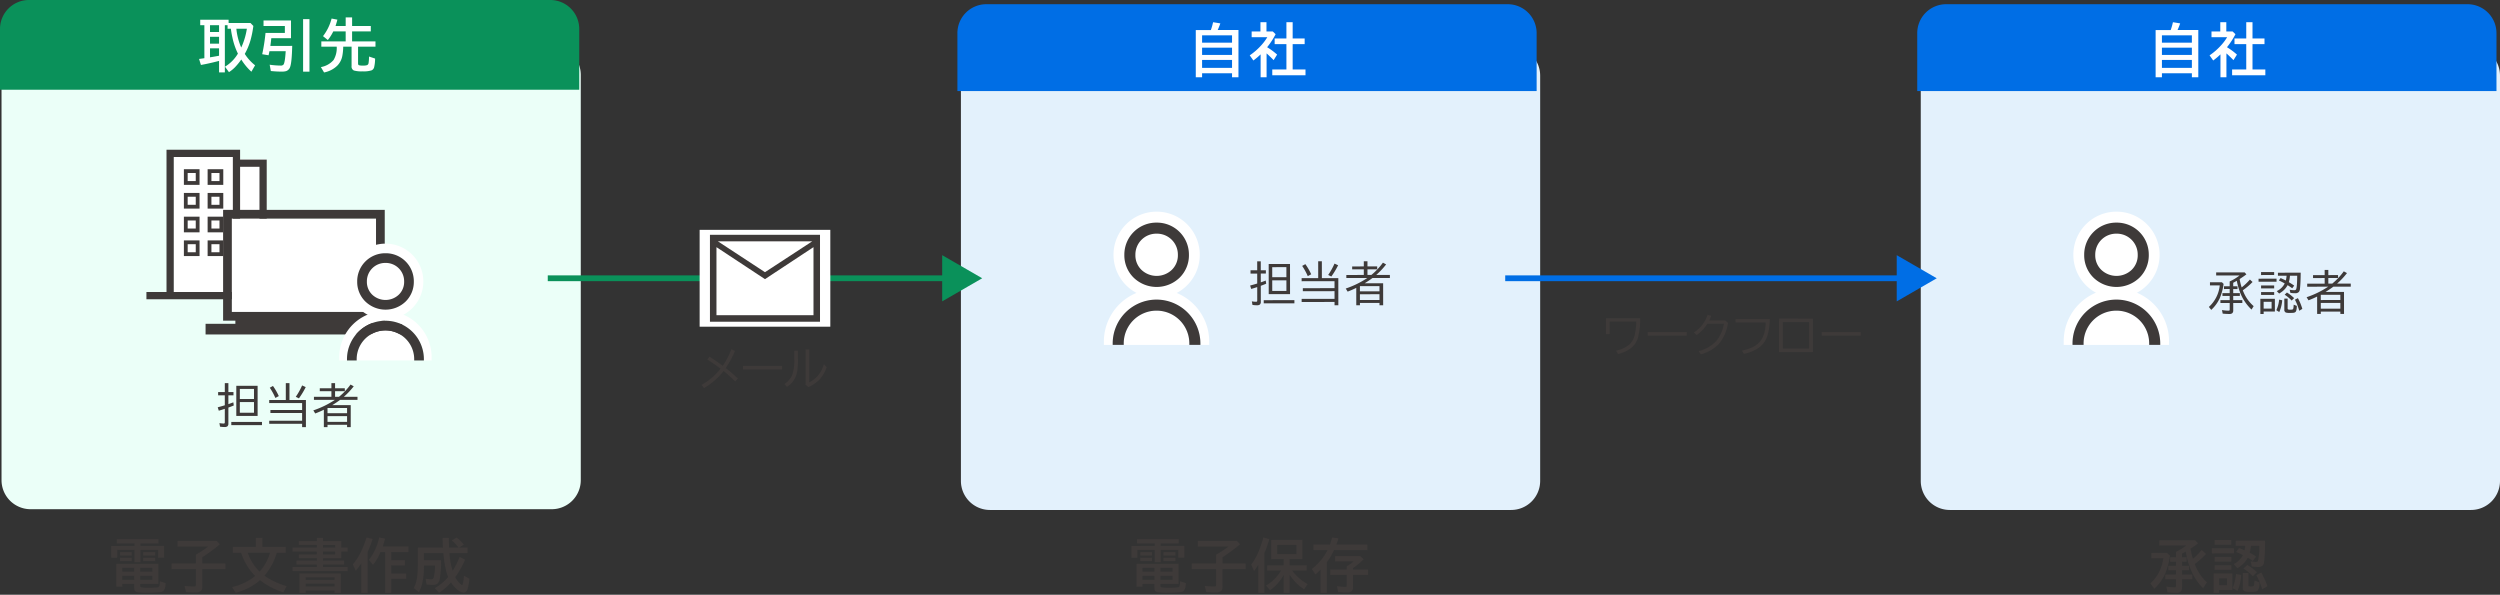 <svg id="fig_validation01" xmlns="http://www.w3.org/2000/svg" xmlns:xlink="http://www.w3.org/1999/xlink" width="863.198" height="205.352" viewBox="0 0 863.198 205.352">
  <rect x="0" y="0" width="863.198" height="205.352" fill="#333333" stroke="none"/>
  <defs>
    <clipPath id="clip-path">
      <rect id="長方形_4295" data-name="長方形 4295" width="863.198" height="205.352" fill="none"/>
    </clipPath>
    <clipPath id="clip-path-7">
      <path id="パス_12248" data-name="パス 12248" d="M0,0H863.2V205.352H0Z" fill="none"/>
    </clipPath>
  </defs>
  <path id="パス_12244" data-name="パス 12244" d="M3.375-10.18Q5.289-9.008,8-7.008a27.041,27.041,0,0,0,2.977-5.727l1.234.594A32.959,32.959,0,0,1,9.023-6.227a45.617,45.617,0,0,1,4.18,3.6L12.3-1.6A48.16,48.16,0,0,0,8.289-5.219,23.129,23.129,0,0,1,1.516.672L.688-.43A21.906,21.906,0,0,0,7.25-6.016Q4.781-7.836,2.688-9.172ZM14.993-6.992H28.478v1.234H14.993ZM32.7-12.242h1.266v2.734a30.919,30.919,0,0,1-.18,3.844,9.135,9.135,0,0,1-.781,2.789A7.751,7.751,0,0,1,30.155.258L29.3-.734A7.006,7.006,0,0,0,32.108-4.18,17.219,17.219,0,0,0,32.7-9.461Zm3.891-.445h1.266V-1.312a8.761,8.761,0,0,0,2.891-2.18A10.411,10.411,0,0,0,42.9-7.555l.977.992a11.609,11.609,0,0,1-2.43,4.234A11.5,11.5,0,0,1,37.538.336l-.945-.812Z" transform="translate(241.557 133.316)" fill="#3e3a39"/>
  <path id="パス_12246" data-name="パス 12246" d="M1.633-11.773H13.477A25.454,25.454,0,0,1,12.75-5.25,7.089,7.089,0,0,1,10.039-1.3,11.782,11.782,0,0,1,5.844.563L5.125-.594A10.62,10.62,0,0,0,9.6-2.6a6.24,6.24,0,0,0,1.977-3.406,20.491,20.491,0,0,0,.523-4.617H2.914v4.3H1.633ZM16.066-6.992H29.55v1.234H16.066Zm26.764-4.016.961.813a14.248,14.248,0,0,1-3.2,7.313A13.637,13.637,0,0,1,34.4.688L33.665-.437A12.234,12.234,0,0,0,39.7-3.9a12.182,12.182,0,0,0,2.68-5.977H36.673a13.57,13.57,0,0,1-3.727,3.906l-.914-.914a12.306,12.306,0,0,0,2.617-2.289,11.844,11.844,0,0,0,2.1-3.8l1.234.352a16.689,16.689,0,0,1-.672,1.617Zm3.557-.5h11.82a19.766,19.766,0,0,1-.922,6.086,8.017,8.017,0,0,1-3.1,3.984A14.739,14.739,0,0,1,49.269.508L48.613-.633q4.227-.8,6.125-2.984,1.977-2.266,2.063-6.742H46.386Zm15.021-.141H73.1V-.109h-11.7Zm1.313,1.188v9.148h9.07v-9.148ZM76.144-6.992H89.629v1.234H76.144Z" transform="translate(552.853 121.667)" fill="#3e3a39"/>
  <g id="グループ_1835" data-name="グループ 1835">
    <g id="グループ_1834" data-name="グループ 1834" clip-path="url(#clip-path)">
      <path id="パス_7365" data-name="パス 7365" d="M190.529,175.817h-180a10.029,10.029,0,0,1-10-10v-140a10.029,10.029,0,0,1,10-10h180a10.029,10.029,0,0,1,10,10v140a10.029,10.029,0,0,1-10,10" fill="#ebfff8"/>
      <path id="パス_7366" data-name="パス 7366" d="M521.786,176.082h-180a10.029,10.029,0,0,1-10-10v-140a10.029,10.029,0,0,1,10-10h180a10.029,10.029,0,0,1,10,10v140a10.029,10.029,0,0,1-10,10" fill="#e3f1fc"/>
      <path id="パス_7367" data-name="パス 7367" d="M530.57,31.451h-200v-20a10,10,0,0,1,10-10h180a10,10,0,0,1,10,10Z" fill="#006ee5"/>
    </g>
  </g>
  <path id="パス_12253" data-name="パス 12253" d="M7.842-14.4a20.208,20.208,0,0,0,.771-2.7l2.5.4q-.4,1.172-.908,2.295h7.168V1.9H15.156V.518H4.814V1.9H2.637V-14.4ZM4.814-12.568v2.529H15.156v-2.529Zm0,4.268v2.5H15.156V-8.3Zm0,4.219v2.744H15.156V-4.082ZM27.27-8.467a22.3,22.3,0,0,1,3.447,2.549l-1.2,1.924Q28.3-5.264,27.084-6.338V1.9H25.023V-6a24.23,24.23,0,0,1-2.5,2.119l-1.26-1.777A21.819,21.819,0,0,0,25.307-9.2a17.208,17.208,0,0,0,2.031-2.734h-5.41V-13.9h3.037v-3.2h2.08v3.2h2.178l.977.938A25.487,25.487,0,0,1,27.27-8.467ZM33.93-11.5v-5.6h2.158v5.6h4.141v1.963H36.088v8.76h4.434v2H29.047v-2H33.93v-8.76H29.867V-11.5Z" transform="translate(410.242 24.77)" fill="#fff"/>
  <g id="グループ_1837" data-name="グループ 1837">
    <g id="グループ_1836" data-name="グループ 1836" clip-path="url(#clip-path)">
      <path id="パス_7368" data-name="パス 7368" d="M414.256,87.972a14.893,14.893,0,1,1-14.893-14.893,14.893,14.893,0,0,1,14.893,14.893" fill="#fff"/>
      <path id="パス_7369" data-name="パス 7369" d="M399.363,95.264a7.17,7.17,0,0,0,5.221-2.071,6.95,6.95,0,0,0,2.114-5.178,7.335,7.335,0,1,0-14.67,0,6.95,6.95,0,0,0,2.114,5.178,7.17,7.17,0,0,0,5.221,2.071" fill="#fff"/>
      <path id="パス_7370" data-name="パス 7370" d="M399.363,80.68a7.221,7.221,0,0,1,7.335,7.335,6.95,6.95,0,0,1-2.114,5.178,7.617,7.617,0,0,1-10.442,0,6.95,6.95,0,0,1-2.114-5.178,7.221,7.221,0,0,1,7.335-7.335m0-3.815a11.037,11.037,0,0,0-11.15,11.15,10.806,10.806,0,0,0,3.26,7.9,11.429,11.429,0,0,0,15.781,0,10.809,10.809,0,0,0,3.259-7.9,11.037,11.037,0,0,0-11.15-11.15" fill="#3e3a39"/>
      <path id="パス_7371" data-name="パス 7371" d="M399.332,107.259A11.34,11.34,0,0,0,388,118.587v.5H410.66v-.5a11.34,11.34,0,0,0-11.328-11.328" fill="#fff"/>
      <path id="パス_7372" data-name="パス 7372" d="M384.19,118.587a15.143,15.143,0,0,1,30.285,0v.5h3.044v-1.269a18.187,18.187,0,0,0-36.373,0v1.269h3.044Z" fill="#fff"/>
      <path id="パス_7373" data-name="パス 7373" d="M399.332,103.444a15.159,15.159,0,0,0-15.142,15.142v.5H388v-.5a11.328,11.328,0,0,1,22.656,0v.5h3.815v-.5a15.16,15.16,0,0,0-15.143-15.142" fill="#3e3a39"/>
    </g>
  </g>
  <path id="パス_12245" data-name="パス 12245" d="M2.766-10.594V-13.68H4v3.086H5.758v1.133H4v3.039q.953-.328,1.711-.625l.148,1.094Q4.82-5.531,4-5.234V.273a1.2,1.2,0,0,1-.328.961,1.562,1.562,0,0,1-1,.25,9.729,9.729,0,0,1-1.555-.125L.906.125A8.3,8.3,0,0,0,2.367.273q.289,0,.352-.148a.685.685,0,0,0,.047-.281V-4.8q-.992.336-2.078.648L.32-5.328q1.586-.43,2.273-.648l.172-.055v-3.43H.461v-1.133ZM14.094-12.75v10.4H6.734v-10.4ZM7.953-11.664V-8.2h4.891v-3.469Zm0,4.539v3.672h4.891V-7.125ZM5.008-.273H15.6v1.1H5.008ZM25.091-7.859h5.68V1.516H29.458V.367H18.1V-.7H29.458V-3.359H18.513V-4.4H29.458V-6.8H18.1V-7.859h5.726v-5.82h1.266Zm-4.867-.7a21.446,21.446,0,0,0-1.93-3.531l1.1-.609a21.072,21.072,0,0,1,2.016,3.5Zm7.047-.4a22.812,22.812,0,0,0,2.187-3.922l1.25.578a27.852,27.852,0,0,1-2.352,3.891Zm14.91.016a22.6,22.6,0,0,0,4-4.242l1.1.609a25.793,25.793,0,0,1-3.43,3.633h4.727v1.055H42.563l-.148.109q-1.07.8-2.547,1.7h6.375V1.516H44.977v-.8h-6.75v.8H36.962V-4.492q-1.289.648-2.977,1.3l-.656-1.07a31.679,31.679,0,0,0,7.453-3.633H33.54V-8.945h6.031v-1.937H35.556V-11.89h4.016V-13.68h1.266v1.789H44.2v1.008H40.837v1.937ZM38.227-5.086v1.8h6.75v-1.8Zm0,2.8V-.3h6.75V-2.289Z" transform="matrix(1, -0.001, 0.001, 1, 431.331, 103.922)" fill="#3e3a39"/>
  <g id="グループ_1839" data-name="グループ 1839">
    <g id="グループ_1838" data-name="グループ 1838" clip-path="url(#clip-path)">
      <path id="パス_7374" data-name="パス 7374" d="M853.2,176.082h-180a10.029,10.029,0,0,1-10-10v-140a10.029,10.029,0,0,1,10-10h180a10.029,10.029,0,0,1,10,10v140a10.029,10.029,0,0,1-10,10" fill="#e3f1fc"/>
      <path id="パス_7375" data-name="パス 7375" d="M861.981,31.451h-200v-20a10,10,0,0,1,10-10h180a10,10,0,0,1,10,10Z" fill="#006ee5"/>
    </g>
  </g>
  <path id="パス_12254" data-name="パス 12254" d="M7.842-14.4a20.208,20.208,0,0,0,.771-2.7l2.5.4q-.4,1.172-.908,2.295h7.168V1.9H15.156V.518H4.814V1.9H2.637V-14.4ZM4.814-12.568v2.529H15.156v-2.529Zm0,4.268v2.5H15.156V-8.3Zm0,4.219v2.744H15.156V-4.082ZM27.27-8.467a22.3,22.3,0,0,1,3.447,2.549l-1.2,1.924Q28.3-5.264,27.084-6.338V1.9H25.023V-6a24.23,24.23,0,0,1-2.5,2.119l-1.26-1.777A21.819,21.819,0,0,0,25.307-9.2a17.208,17.208,0,0,0,2.031-2.734h-5.41V-13.9h3.037v-3.2h2.08v3.2h2.178l.977.938A25.487,25.487,0,0,1,27.27-8.467ZM33.93-11.5v-5.6h2.158v5.6h4.141v1.963H36.088v8.76h4.434v2H29.047v-2H33.93v-8.76H29.867V-11.5Z" transform="translate(741.654 24.77)" fill="#fff"/>
  <g id="グループ_1841" data-name="グループ 1841">
    <g id="グループ_1840" data-name="グループ 1840" clip-path="url(#clip-path)">
      <path id="パス_7376" data-name="パス 7376" d="M745.667,87.972a14.892,14.892,0,1,1-14.893-14.893,14.893,14.893,0,0,1,14.893,14.893" fill="#fff"/>
      <path id="パス_7377" data-name="パス 7377" d="M730.775,95.264A7.168,7.168,0,0,0,736,93.193a6.95,6.95,0,0,0,2.114-5.178,7.335,7.335,0,1,0-14.67,0,6.95,6.95,0,0,0,2.114,5.178,7.17,7.17,0,0,0,5.221,2.071" fill="#fff"/>
      <path id="パス_7378" data-name="パス 7378" d="M730.775,80.68a7.221,7.221,0,0,1,7.335,7.335A6.95,6.95,0,0,1,736,93.193a7.617,7.617,0,0,1-10.442,0,6.95,6.95,0,0,1-2.114-5.178,7.221,7.221,0,0,1,7.335-7.335m0-3.815a11.037,11.037,0,0,0-11.15,11.15,10.806,10.806,0,0,0,3.26,7.9,11.429,11.429,0,0,0,15.781,0,10.809,10.809,0,0,0,3.259-7.9,11.037,11.037,0,0,0-11.15-11.15" fill="#3e3a39"/>
      <path id="パス_7379" data-name="パス 7379" d="M730.744,107.259a11.34,11.34,0,0,0-11.328,11.328v.5h22.656v-.5a11.34,11.34,0,0,0-11.328-11.328" fill="#fff"/>
      <path id="パス_7380" data-name="パス 7380" d="M715.6,118.587a15.143,15.143,0,0,1,30.285,0v.5h3.043v-1.269a18.186,18.186,0,1,0-36.372,0v1.269H715.6Z" fill="#fff"/>
      <path id="パス_7381" data-name="パス 7381" d="M730.744,103.444A15.159,15.159,0,0,0,715.6,118.586v.5h3.814v-.5a11.328,11.328,0,0,1,22.656,0v.5h3.815v-.5a15.16,15.16,0,0,0-15.143-15.142" fill="#3e3a39"/>
    </g>
  </g>
  <path id="パス_12247" data-name="パス 12247" d="M10.906-10.562a16.726,16.726,0,0,0,.7,2.891,20.8,20.8,0,0,0,2.844-2.711l.914.844a23.036,23.036,0,0,1-3.383,2.875q.328.812.633,1.43A13.224,13.224,0,0,0,15.734-1.2L15-.016a15.911,15.911,0,0,1-3.562-5.008A21.817,21.817,0,0,1,9.922-9.961q-.648.375-1.242.687v1.2h1.484v.961H8.68V-5.7h2.289v.961H8.68v1.453h3.148v.992H8.68V.227a1.253,1.253,0,0,1-.352,1.016A1.557,1.557,0,0,1,7.312,1.5a22.14,22.14,0,0,1-2.266-.125L4.789.141A14.806,14.806,0,0,0,6.922.352q.422,0,.492-.117a.771.771,0,0,0,.047-.328v-2.2h-3.2v-.992h3.2V-4.734h-2.5V-5.7h2.5V-7.117H5.492v-.961H7.461V-9.726l.133-.07a16.657,16.657,0,0,0,3.281-2H2.8v-1.07h9.828l.609.687Q12.289-11.453,10.906-10.562ZM.656-9.453H4.789l.57.562A18.72,18.72,0,0,1,4.023-3.945,12.766,12.766,0,0,1,1.086.078L.273-.945A11.589,11.589,0,0,0,4.031-8.367H.656ZM28.273-11.68a9.762,9.762,0,0,1-.391,2.219q.945.547,1.859,1.187l-.687.914q-.75-.547-1.594-1.078a6.729,6.729,0,0,1-1.8,2.148,9.547,9.547,0,0,1-1.125.75l-.812-.844a5.855,5.855,0,0,0,2.742-2.641q-.9-.523-2.023-1.039l.609-.82q.82.352,1.789.844a8.564,8.564,0,0,0,.273-1.641H24.125v-1.055h7.859q-.016,3.383-.25,5.547A2,2,0,0,1,31.359-6.1a1.628,1.628,0,0,1-1.3.453,9.736,9.736,0,0,1-1.641-.125l-.242-1.078a9.382,9.382,0,0,0,1.594.164.624.624,0,0,0,.6-.258q.383-.664.406-4.734ZM23.062-3.727v4.4H19.18v.852H18.047v-5.25ZM19.18-2.7V-.352h2.75V-2.7ZM18.3-12.961h4.523v1.023H18.3Zm-.867,2.289h6.211v1.055H17.437ZM18.3-8.336h4.523v1.008H18.3Zm0,2.273h4.523v.992H18.3ZM23.562.211a11.186,11.186,0,0,0,.977-3.648l1.055.219A11.859,11.859,0,0,1,24.57.852Zm2.758-4h1.148V-.477q0,.32.156.414a1.393,1.393,0,0,0,.633.1,3.774,3.774,0,0,0,.859-.062q.266-.086.344-.547A8.827,8.827,0,0,0,29.547-1.7l1.086.445q-.008,1.687-.5,2.117a1.352,1.352,0,0,1-.773.258q-.516.039-1.117.039A4.664,4.664,0,0,1,26.9,1.039.952.952,0,0,1,26.32.031Zm5.148,4.2a19.069,19.069,0,0,0-1.484-3.82l1.023-.547A18.465,18.465,0,0,1,32.539-.242ZM28.859-3.117a14.326,14.326,0,0,0-2.414-2.031l.781-.742a13.974,13.974,0,0,1,2.484,1.937ZM42.868-8.945a22.6,22.6,0,0,0,4-4.242l1.1.609a25.793,25.793,0,0,1-3.43,3.633h4.727v1.055H43.251l-.148.109q-1.07.8-2.547,1.7h6.375V1.516H45.665v-.8h-6.75v.8H37.65V-4.492q-1.289.648-2.977,1.3l-.656-1.07A31.679,31.679,0,0,0,41.47-7.891H34.228V-8.945h6.031v-1.937H36.244V-11.89h4.016V-13.68h1.266v1.789h3.359v1.008H41.525v1.937ZM38.915-5.086v1.8h6.75v-1.8Zm0,2.8V-.3h6.75V-2.289Z" transform="matrix(1, -0.001, 0.001, 1, 762.409, 106.92)" fill="#3e3a39"/>
  <g id="グループ_1843" data-name="グループ 1843">
    <g id="グループ_1842" data-name="グループ 1842" clip-path="url(#clip-path)">
      <path id="パス_7382" data-name="パス 7382" d="M200,30.987H0V10A10,10,0,0,1,10,0H190a10,10,0,0,1,10,10Z" fill="#0a915a"/>
    </g>
  </g>
  <path id="パス_12252" data-name="パス 12252" d="M10.645-15.156H18.2l.986,1.006a34.231,34.231,0,0,1-1.025,5.078,21.7,21.7,0,0,1-1.934,4.58A15.716,15.716,0,0,0,19.785-.557L18.506,1.66A19.36,19.36,0,0,1,15.02-2.559,22.267,22.267,0,0,1,12.891.068a11.734,11.734,0,0,1-2.129,1.738L9.385-.078A12.977,12.977,0,0,0,13.857-4.6q-.039-.078-.078-.146a23.376,23.376,0,0,1-1.826-5.41,28.922,28.922,0,0,1-.527-3.018H10.283v-1.221H9.346V1.9h-2V-2.07l-.635.156Q3.77-1.152,1.084-.674L.439-2.754q1.328-.176,1.836-.254V-14.395H.84v-1.9h9.8Zm-3.3.762H4.219v2.334H7.344Zm0,3.994H4.219v2.363H7.344Zm0,3.984H4.219v3.105q.508-.088.762-.127.781-.127,2.363-.42Zm5.977-6.758A20.934,20.934,0,0,0,15-6.689a24.113,24.113,0,0,0,1.943-6.484ZM32.6-7.256Q32.475-1.6,31.889,0a2.227,2.227,0,0,1-1.406,1.455,5.428,5.428,0,0,1-1.553.166,36.383,36.383,0,0,1-3.711-.205l-.4-2.178a28.18,28.18,0,0,0,3.76.3A1.239,1.239,0,0,0,29.6-.811q.508-.674.752-4.609H24.74q-.088.5-.3,1.4l-2.2-.361a62.245,62.245,0,0,0,1.143-7.354h6.68v-2.393H22.7v-1.9h9.482v6.113h-6.8l-.02.166q-.107,1.123-.3,2.5Zm3.76-9.248h2.2V1.641h-2.2Zm11.2,2.383h3.506V-17.1h2.217v2.979h6.455v1.855H53.279v3.447h8.076v1.836H55.34v5.762q0,.527.322.645a5.122,5.122,0,0,0,1.387.117,4.025,4.025,0,0,0,1.436-.166.962.962,0,0,0,.488-.762,14.758,14.758,0,0,0,.146-1.777l.02-.42,2.08.7A12.9,12.9,0,0,1,60.887.127a1.633,1.633,0,0,1-.84,1.045,8.858,8.858,0,0,1-3.154.361,9.312,9.312,0,0,1-3-.3A1.473,1.473,0,0,1,53.1-.3v-6.68H50.213a18.155,18.155,0,0,1-.322,3.252A6.492,6.492,0,0,1,48.143-.41,8.942,8.942,0,0,1,43.6,1.914L42.5.059a7.467,7.467,0,0,0,4.385-2.451,8.025,8.025,0,0,0,1.084-4.59H42.654V-8.818h8.408v-3.447H46.785A15.245,15.245,0,0,1,44.9-9.277l-1.66-1.348A16.747,16.747,0,0,0,46.2-16.7l2,.381Q47.918-15.2,47.557-14.121Z" transform="translate(68.292 23.104)" fill="#fff"/>
  <g id="グループ_1845" data-name="グループ 1845">
    <g id="グループ_1844" data-name="グループ 1844" clip-path="url(#clip-path)">
      <path id="パス_7383" data-name="パス 7383" d="M80.535,54.985v-.819H60.052v47.521H79.716v1.638h12.29V54.985Z" fill="#fff"/>
      <path id="パス_7384" data-name="パス 7384" d="M50.557,103.326v-2.5h6.937V51.708H82.9V55.1h9.195v45.731h6.855v2.5H89.593V57.6H82.9v45.73Zm9.437-49.118v0Zm0,46.618H80.4V54.208H59.994Z" fill="#3e3a39"/>
      <path id="パス_7385" data-name="パス 7385" d="M68.9,63.834H63.493V58.427H68.9Zm-4.1-1.311H67.59V59.737H64.8Z" fill="#3e3a39"/>
      <path id="パス_7386" data-name="パス 7386" d="M77.094,63.834H71.687V58.427h5.407ZM73,62.523h2.786V59.737H73Z" fill="#3e3a39"/>
      <path id="パス_7387" data-name="パス 7387" d="M68.9,72.027H63.493V66.62H68.9Zm-4.1-1.31H67.59V67.931H64.8Z" fill="#3e3a39"/>
      <path id="パス_7388" data-name="パス 7388" d="M77.094,72.027H71.687V66.62h5.407ZM73,70.717h2.786V67.931H73Z" fill="#3e3a39"/>
      <path id="パス_7389" data-name="パス 7389" d="M68.9,80.221H63.493V74.814H68.9ZM64.8,78.91H67.59V76.124H64.8Z" fill="#3e3a39"/>
      <path id="パス_7390" data-name="パス 7390" d="M77.094,80.221H71.687V74.814h5.407ZM73,78.91h2.786V76.124H73Z" fill="#3e3a39"/>
      <path id="パス_7391" data-name="パス 7391" d="M68.9,88.414H63.493V83.007H68.9ZM64.8,87.1H67.59V84.317H64.8Z" fill="#3e3a39"/>
      <path id="パス_7392" data-name="パス 7392" d="M77.094,88.414H71.687V83.007h5.407ZM73,87.1h2.786V84.317H73Z" fill="#3e3a39"/>
      <rect id="長方形_4300" data-name="長方形 4300" width="49.785" height="32.232" transform="translate(80.047 75.478)" fill="#fff"/>
      <path id="パス_7393" data-name="パス 7393" d="M128.609,110.725h4.237V72.464H77.032v38.261h4.237v1.083H70.979v3.683H138.9v-3.683h-10.29ZM80.046,75.478h49.785V107.71H80.046Z" fill="#3e3a39"/>
      <path id="パス_7394" data-name="パス 7394" d="M146.167,97.178A13.057,13.057,0,1,1,133.11,84.121a13.057,13.057,0,0,1,13.057,13.057" fill="#fff"/>
      <path id="パス_7395" data-name="パス 7395" d="M133.11,103.571a6.285,6.285,0,0,0,4.577-1.816,6.093,6.093,0,0,0,1.854-4.539,6.432,6.432,0,1,0-12.863,0,6.1,6.1,0,0,0,1.854,4.539,6.286,6.286,0,0,0,4.578,1.816" fill="#fff"/>
      <path id="パス_7396" data-name="パス 7396" d="M133.11,90.784a6.331,6.331,0,0,1,6.431,6.431,6.091,6.091,0,0,1-1.854,4.539,6.677,6.677,0,0,1-9.155,0,6.1,6.1,0,0,1-1.854-4.539,6.331,6.331,0,0,1,6.432-6.431m0-3.345a9.674,9.674,0,0,0-9.776,9.776,9.472,9.472,0,0,0,2.858,6.929,10.021,10.021,0,0,0,13.836,0,9.475,9.475,0,0,0,2.857-6.929,9.674,9.674,0,0,0-9.775-9.776" fill="#3e3a39"/>
      <path id="パス_7397" data-name="パス 7397" d="M133.083,114.087a9.943,9.943,0,0,0-9.932,9.932v.436h19.864v-.436a9.943,9.943,0,0,0-9.932-9.932" fill="#fff"/>
      <path id="パス_7398" data-name="パス 7398" d="M119.807,124.019a13.276,13.276,0,1,1,26.552,0v.437h2.669v-1.113a15.944,15.944,0,1,0-31.889,0v1.113h2.668Z" fill="#fff"/>
      <path id="パス_7399" data-name="パス 7399" d="M133.083,110.743a13.291,13.291,0,0,0-13.276,13.276v.436h3.344v-.436a9.932,9.932,0,1,1,19.864,0v.436h3.344v-.436a13.292,13.292,0,0,0-13.276-13.276" fill="#3e3a39"/>
    </g>
  </g>
  <path id="パス_12243" data-name="パス 12243" d="M2.766-10.594V-13.68H4v3.086H5.758v1.133H4v3.039q.953-.328,1.711-.625l.148,1.094Q4.82-5.531,4-5.234V.273a1.2,1.2,0,0,1-.328.961,1.562,1.562,0,0,1-1,.25,9.729,9.729,0,0,1-1.555-.125L.906.125A8.3,8.3,0,0,0,2.367.273q.289,0,.352-.148a.685.685,0,0,0,.047-.281V-4.8q-.992.336-2.078.648L.32-5.328q1.586-.43,2.273-.648l.172-.055v-3.43H.461v-1.133ZM14.094-12.75v10.4H6.734v-10.4ZM7.953-11.664V-8.2h4.891v-3.469Zm0,4.539v3.672h4.891V-7.125ZM5.008-.273H15.6v1.1H5.008ZM25.091-7.859h5.68V1.516H29.458V.367H18.1V-.7H29.458V-3.359H18.513V-4.4H29.458V-6.8H18.1V-7.859h5.727v-5.82h1.266Zm-4.867-.7a21.447,21.447,0,0,0-1.93-3.531l1.1-.609a21.072,21.072,0,0,1,2.016,3.5Zm7.047-.4a22.812,22.812,0,0,0,2.188-3.922l1.25.578a27.853,27.853,0,0,1-2.352,3.891Zm14.91.016a22.6,22.6,0,0,0,4-4.242l1.1.609a25.793,25.793,0,0,1-3.43,3.633h4.727v1.055H42.564l-.148.109q-1.07.8-2.547,1.7h6.375V1.516H44.978v-.8h-6.75v.8H36.962V-4.492q-1.289.648-2.977,1.3l-.656-1.07a31.679,31.679,0,0,0,7.453-3.633H33.54V-8.945h6.031v-1.937H35.556v-1.008h4.016V-13.68h1.266v1.789H44.2v1.008H40.837v1.938ZM38.228-5.086v1.8h6.75v-1.8Zm0,2.8V-.3h6.75V-2.289Z" transform="translate(74.856 145.96)" fill="#3e3a39"/>
  <g id="グループ_1847" data-name="グループ 1847">
    <g id="マスクグループ_14" data-name="マスクグループ 14" clip-path="url(#clip-path-7)">
      <line id="線_238" data-name="線 238" x2="137.519" transform="translate(519.719 96.082)" fill="none" stroke="#006ee5" stroke-miterlimit="10" stroke-width="2"/>
      <path id="パス_7400" data-name="パス 7400" d="M654.9,104.06l13.816-7.977L654.9,88.105Z" fill="#006ee5"/>
      <line id="線_239" data-name="線 239" x1="138.519" transform="translate(189.131 96.082)" fill="none" stroke="#0a915a" stroke-miterlimit="10" stroke-width="2"/>
      <path id="パス_7401" data-name="パス 7401" d="M325.315,88.1l13.816,7.977-13.816,7.978Z" fill="#0a915a"/>
      <rect id="長方形_4302" data-name="長方形 4302" width="45.118" height="33.441" transform="translate(241.572 79.362)" fill="#fff"/>
      <path id="パス_7402" data-name="パス 7402" d="M245.131,81.082h38v30h-38Zm19,15.3-16.75-11.05v23.5h33.5v-23.5Zm0-2.4,16.3-10.65h-32.55Zm-16.75-8.65v0Z" fill="#3e3a39"/>
      <path id="パス_12250" data-name="パス 12250" d="M8.9-14.316V-15.2H2.8V-16.66H17.2V-15.2H10.977v.879h8.164v4.053h-2.08v-2.7H10.977V-8.7H8.9v-4.258H2.939v2.7H.859v-4.053ZM10.879-1.2v.557q0,.469.254.576A11.871,11.871,0,0,0,13.916.1,22.909,22.909,0,0,0,16.875-.02a.793.793,0,0,0,.674-.732,12.02,12.02,0,0,0,.127-1.367l1.963.615a4.792,4.792,0,0,1-.557,2.52,1.791,1.791,0,0,1-1.279.6,36.247,36.247,0,0,1-4.346.2,19.924,19.924,0,0,1-3.7-.2A1.1,1.1,0,0,1,8.916.9a2.461,2.461,0,0,1-.1-.762V-1.2H4.7v.938H2.637v-7.9H17.158V-1.2ZM8.818-6.768H4.7v1.328H8.818Zm2.061,0v1.328h4.2V-6.768ZM8.818-4.023H4.7v1.387H8.818Zm2.061,0v1.387h4.2V-4.023ZM3.936-12.178H7.959v1.162H3.936Zm0,1.934H7.959v1.162H3.936Zm7.988-1.934h4.131v1.162H11.924Zm0,1.934h4.131v1.162H11.924Zm20.395-.166v2.129h7.988v1.963H32.318V-.2a1.914,1.914,0,0,1-.459,1.406,2.834,2.834,0,0,1-1.992.527q-1.67,0-3.164-.137L26.186-.537A31.476,31.476,0,0,0,29.5-.322q.42,0,.518-.146A.934.934,0,0,0,30.1-.957V-6.318H21.7V-8.281h8.4v-3.037l.146-.078a31.37,31.37,0,0,0,4.092-2.725H23.8v-1.943H37.279l1.1,1.162q-1.328,1.143-3.115,2.451Q33.451-11.123,32.318-10.41ZM53.768-4.043a25.6,25.6,0,0,0,7.686,3.6L60.291,1.719A26.767,26.767,0,0,1,52.42-2.354q-.107-.088-.176-.137a20.522,20.522,0,0,1-8.408,4.326L42.6-.127A19.311,19.311,0,0,0,48.23-2.334a17.021,17.021,0,0,0,2.344-1.621,20.072,20.072,0,0,1-4.785-7.822l-.068-.186H42.879v-2.021H50.8V-17.1h2.256v3.115h8.057v2.021H58.025A20.546,20.546,0,0,1,53.768-4.043Zm-1.65-1.4a17.269,17.269,0,0,0,3.594-6.523h-7.7A16.7,16.7,0,0,0,52.117-5.439Zm19.76-10.537V-17.1H74v1.123h6.3v2.217h2.2v1.4h-2.2v2.285H74v.82h7.275V-7.9H74v.84h8.5v1.436H63.5V-7.061h8.379V-7.9H64.855V-9.258h7.021v-.82H65.656V-11.4h6.221v-.967H63.5v-1.4h8.379v-.9H65.656v-1.318ZM78.2-14.658H74v.9h4.2Zm0,2.295H74v.967h4.2Zm1.943,7.549V1.9H77.98V1.1H68.02v.8H65.861V-4.814ZM68.02-3.477v.9H77.98v-.9Zm0,2.178v.967H77.98V-1.3ZM95.445-12.217h-1.6a17.744,17.744,0,0,1-2.578,4.434L89.85-9.521a18.921,18.921,0,0,0,3.535-7.715l2.061.4q-.381,1.406-.83,2.7H103.5v1.924H97.545V-9.4H102.3v1.8H97.545v2.793h5.176v1.836H97.545V1.9h-2.1Zm-6.045.01V1.9H87.223V-8.32q-.85,1.27-1.9,2.568L84.283-7.939a20.656,20.656,0,0,0,3.164-5.107,43.469,43.469,0,0,0,1.592-4.209l2.08.537A34.862,34.862,0,0,1,89.4-12.207Zm31.41-1.533-.127-.156a18.629,18.629,0,0,0-2.217-2.363l1.719-.957a15.917,15.917,0,0,1,2.422,2.441l-1.65,1.035h2.949v1.885h-6.25a27.77,27.77,0,0,0,1.1,6.133,27.429,27.429,0,0,0,2.4-4.814l1.885.957a30.664,30.664,0,0,1-3.4,6.055,8.147,8.147,0,0,0,2.012,2.5.768.768,0,0,0,.361.205q.166,0,.3-.586a18.659,18.659,0,0,0,.361-2.666l1.885,1.1a20.3,20.3,0,0,1-.625,3.457q-.41,1.3-1.387,1.3a3.289,3.289,0,0,1-1.758-.693,9.808,9.808,0,0,1-2.588-2.832,20.233,20.233,0,0,1-4.15,3.594L112.6.254a17.41,17.41,0,0,0,4.609-3.867,11.955,11.955,0,0,1-.635-1.875,38.722,38.722,0,0,1-1.025-6.367h-6.689V-9.4h5.9a32.351,32.351,0,0,1-.518,6.836,2.176,2.176,0,0,1-.889,1.357,2.884,2.884,0,0,1-1.543.342q-.566,0-2.051-.137l-.342-2a12.534,12.534,0,0,0,1.934.186.806.806,0,0,0,.8-.391,15.776,15.776,0,0,0,.508-4.355h-3.8q.01,6.084-1.758,9.219L105.342.215a11.308,11.308,0,0,0,1.113-3.6,32.7,32.7,0,0,0,.283-4.7V-13.74h8.672q-.078-1.3-.127-3.359h2.158q0,1.279.088,3.359Z" transform="translate(37.529 202.824)" fill="#3e3a39"/>
      <path id="パス_12249" data-name="パス 12249" d="M8.9-14.316V-15.2H2.8V-16.66H17.2V-15.2H10.977v.879h8.164v4.053h-2.08v-2.7H10.977V-8.7H8.9v-4.258H2.939v2.7H.859v-4.053ZM10.879-1.2v.557q0,.469.254.576A11.871,11.871,0,0,0,13.916.1,22.909,22.909,0,0,0,16.875-.02a.793.793,0,0,0,.674-.732,12.02,12.02,0,0,0,.127-1.367l1.963.615a4.792,4.792,0,0,1-.557,2.52,1.791,1.791,0,0,1-1.279.6,36.247,36.247,0,0,1-4.346.2,19.924,19.924,0,0,1-3.7-.2A1.1,1.1,0,0,1,8.916.9a2.461,2.461,0,0,1-.1-.762V-1.2H4.7v.938H2.637v-7.9H17.158V-1.2ZM8.818-6.768H4.7v1.328H8.818Zm2.061,0v1.328h4.2V-6.768ZM8.818-4.023H4.7v1.387H8.818Zm2.061,0v1.387h4.2V-4.023ZM3.936-12.178H7.959v1.162H3.936Zm0,1.934H7.959v1.162H3.936Zm7.988-1.934h4.131v1.162H11.924Zm0,1.934h4.131v1.162H11.924Zm20.395-.166v2.129h7.988v1.963H32.318V-.2a1.914,1.914,0,0,1-.459,1.406,2.834,2.834,0,0,1-1.992.527q-1.67,0-3.164-.137L26.186-.537A31.476,31.476,0,0,0,29.5-.322q.42,0,.518-.146A.934.934,0,0,0,30.1-.957V-6.318H21.7V-8.281h8.4v-3.037l.146-.078a31.37,31.37,0,0,0,4.092-2.725H23.8v-1.943H37.279l1.1,1.162q-1.328,1.143-3.115,2.451Q33.451-11.123,32.318-10.41ZM56.355-5.84A16.179,16.179,0,0,0,61.7-1.162L60.477.645a17,17,0,0,1-4.99-5.029V1.9H53.445V-4.307a15.553,15.553,0,0,1-4.7,5.273L47.371-.674A14.416,14.416,0,0,0,52.547-5.84H47.752V-7.617h5.693V-9.766H49.129V-16.4H59.9v6.631H55.486v2.148h5.908V-5.84Zm-5.166-8.838v3.193h6.67v-3.193Zm-4.4,2.813V1.9H44.666v-9.7q-.6.977-1.445,2.139l-1-2.178a22.414,22.414,0,0,0,2.8-5.137,44.611,44.611,0,0,0,1.4-4.268l2.061.557A37.946,37.946,0,0,1,46.785-11.865Zm30.59,5.684H82.58V-4.3H77.375V-.059a1.694,1.694,0,0,1-.547,1.416,2.572,2.572,0,0,1-1.572.381q-1.23,0-3-.137l-.4-2.041a27.8,27.8,0,0,0,2.891.264q.322,0,.4-.156A.741.741,0,0,0,75.2-.645V-4.3H69.514V-6.182H75.2v-1.1q.107-.068.322-.2A13.743,13.743,0,0,0,77.6-9H71.193v-1.8h8.7l1.143,1.074A22.039,22.039,0,0,1,77.375-6.68ZM69.4-14.775a22.667,22.667,0,0,0,.752-2.461l2.188.283q-.332,1.133-.7,2.178H82.355v1.885H70.832a24.583,24.583,0,0,1-2.52,4.219V1.9H66.174V-6.152q-.82.84-1.777,1.68L63.176-6.357a25.661,25.661,0,0,0,2.891-2.764,19.587,19.587,0,0,0,2.52-3.77H63.713v-1.885Z" transform="translate(389.789 202.824)" fill="#3e3a39"/>
      <path id="パス_12251" data-name="パス 12251" d="M14.131-13.389a27.453,27.453,0,0,0,.82,3.525,22.266,22.266,0,0,0,3.027-3.076L19.5-11.562a26.61,26.61,0,0,1-3.916,3.5,16.506,16.506,0,0,0,4.2,6.309L18.506.264Q13.867-4.15,12.48-12.383q-.742.42-1.172.645l-.107.059v1.26h1.582v1.543H11.2v1.416h2.383v1.543H11.2v1.475h3.564v1.621H11.2V-.117a2.037,2.037,0,0,1-.5,1.6,2.61,2.61,0,0,1-1.641.381q-1.025,0-2.881-.166L5.8-.322a15.83,15.83,0,0,0,2.607.293q.518,0,.605-.1A.813.813,0,0,0,9.1-.615V-2.822H5.439V-4.443H9.1V-5.918H6.445V-7.461H9.1V-8.877h-2V-10.42h2v-1.846a21.094,21.094,0,0,0,3.555-2.217h-9.3v-1.8H15.742l1.016,1.094Q15.469-14.248,14.131-13.389ZM.625-11.9H6.064l.957.957a25.378,25.378,0,0,1-1.562,6A15.654,15.654,0,0,1,1.641.449L.264-1.367A14.014,14.014,0,0,0,3.818-6.523a16.626,16.626,0,0,0,.928-3.545H.625ZM35-14.365a13.2,13.2,0,0,1-.439,2.4q1.152.615,2.217,1.3L35.658-9.141Q34.7-9.785,33.9-10.254a9.506,9.506,0,0,1-3.564,3.613l-1.3-1.426a6.947,6.947,0,0,0,3.184-3.105q-.078-.039-.205-.1-.85-.439-2.139-.977L30.883-13.6q1.318.508,1.895.781a12.719,12.719,0,0,0,.254-1.543H29.74v-1.777H39.857A54.233,54.233,0,0,1,39.5-8.564,1.72,1.72,0,0,1,38.852-7.4a2.471,2.471,0,0,1-1.436.342,14.508,14.508,0,0,1-2.139-.166L34.936-9l.811.117a6.983,6.983,0,0,0,.977.078q.547,0,.693-.342a20.951,20.951,0,0,0,.449-5.215ZM28.578-4.824V.9H24V1.9H22.113V-4.824ZM24-3.145V-.762h2.725V-3.145ZM22.455-16.377h5.762v1.641H22.455ZM21.5-13.516h7.637v1.758H21.5Zm.957,3h5.762V-8.9H22.455Zm0,2.861h5.762v1.582H22.455Zm6.2,7.9a16.177,16.177,0,0,0,1.182-4.883l1.8.322A17.322,17.322,0,0,1,30.375,1.2ZM32.172-4.98h1.943V-.918q0,.4.2.488a1.867,1.867,0,0,0,.713.1,1.906,1.906,0,0,0,.771-.1.865.865,0,0,0,.283-.576A13.2,13.2,0,0,0,36.2-2.4l1.719.664q.01.186.01.3a3.669,3.669,0,0,1-.645,2.568,1.564,1.564,0,0,1-.918.361,17.437,17.437,0,0,1-1.758.078q-1.719,0-2.148-.5A1.445,1.445,0,0,1,32.172.1ZM38.861.645A22.7,22.7,0,0,0,36.84-4.219l1.7-.918A27.63,27.63,0,0,1,40.7-.42ZM35.639-3.877a22.353,22.353,0,0,0-3.223-2.686l1.318-1.182a15.223,15.223,0,0,1,3.3,2.5Z" transform="translate(742.209 202.824)" fill="#3e3a39"/>
    </g>
  </g>
</svg>
